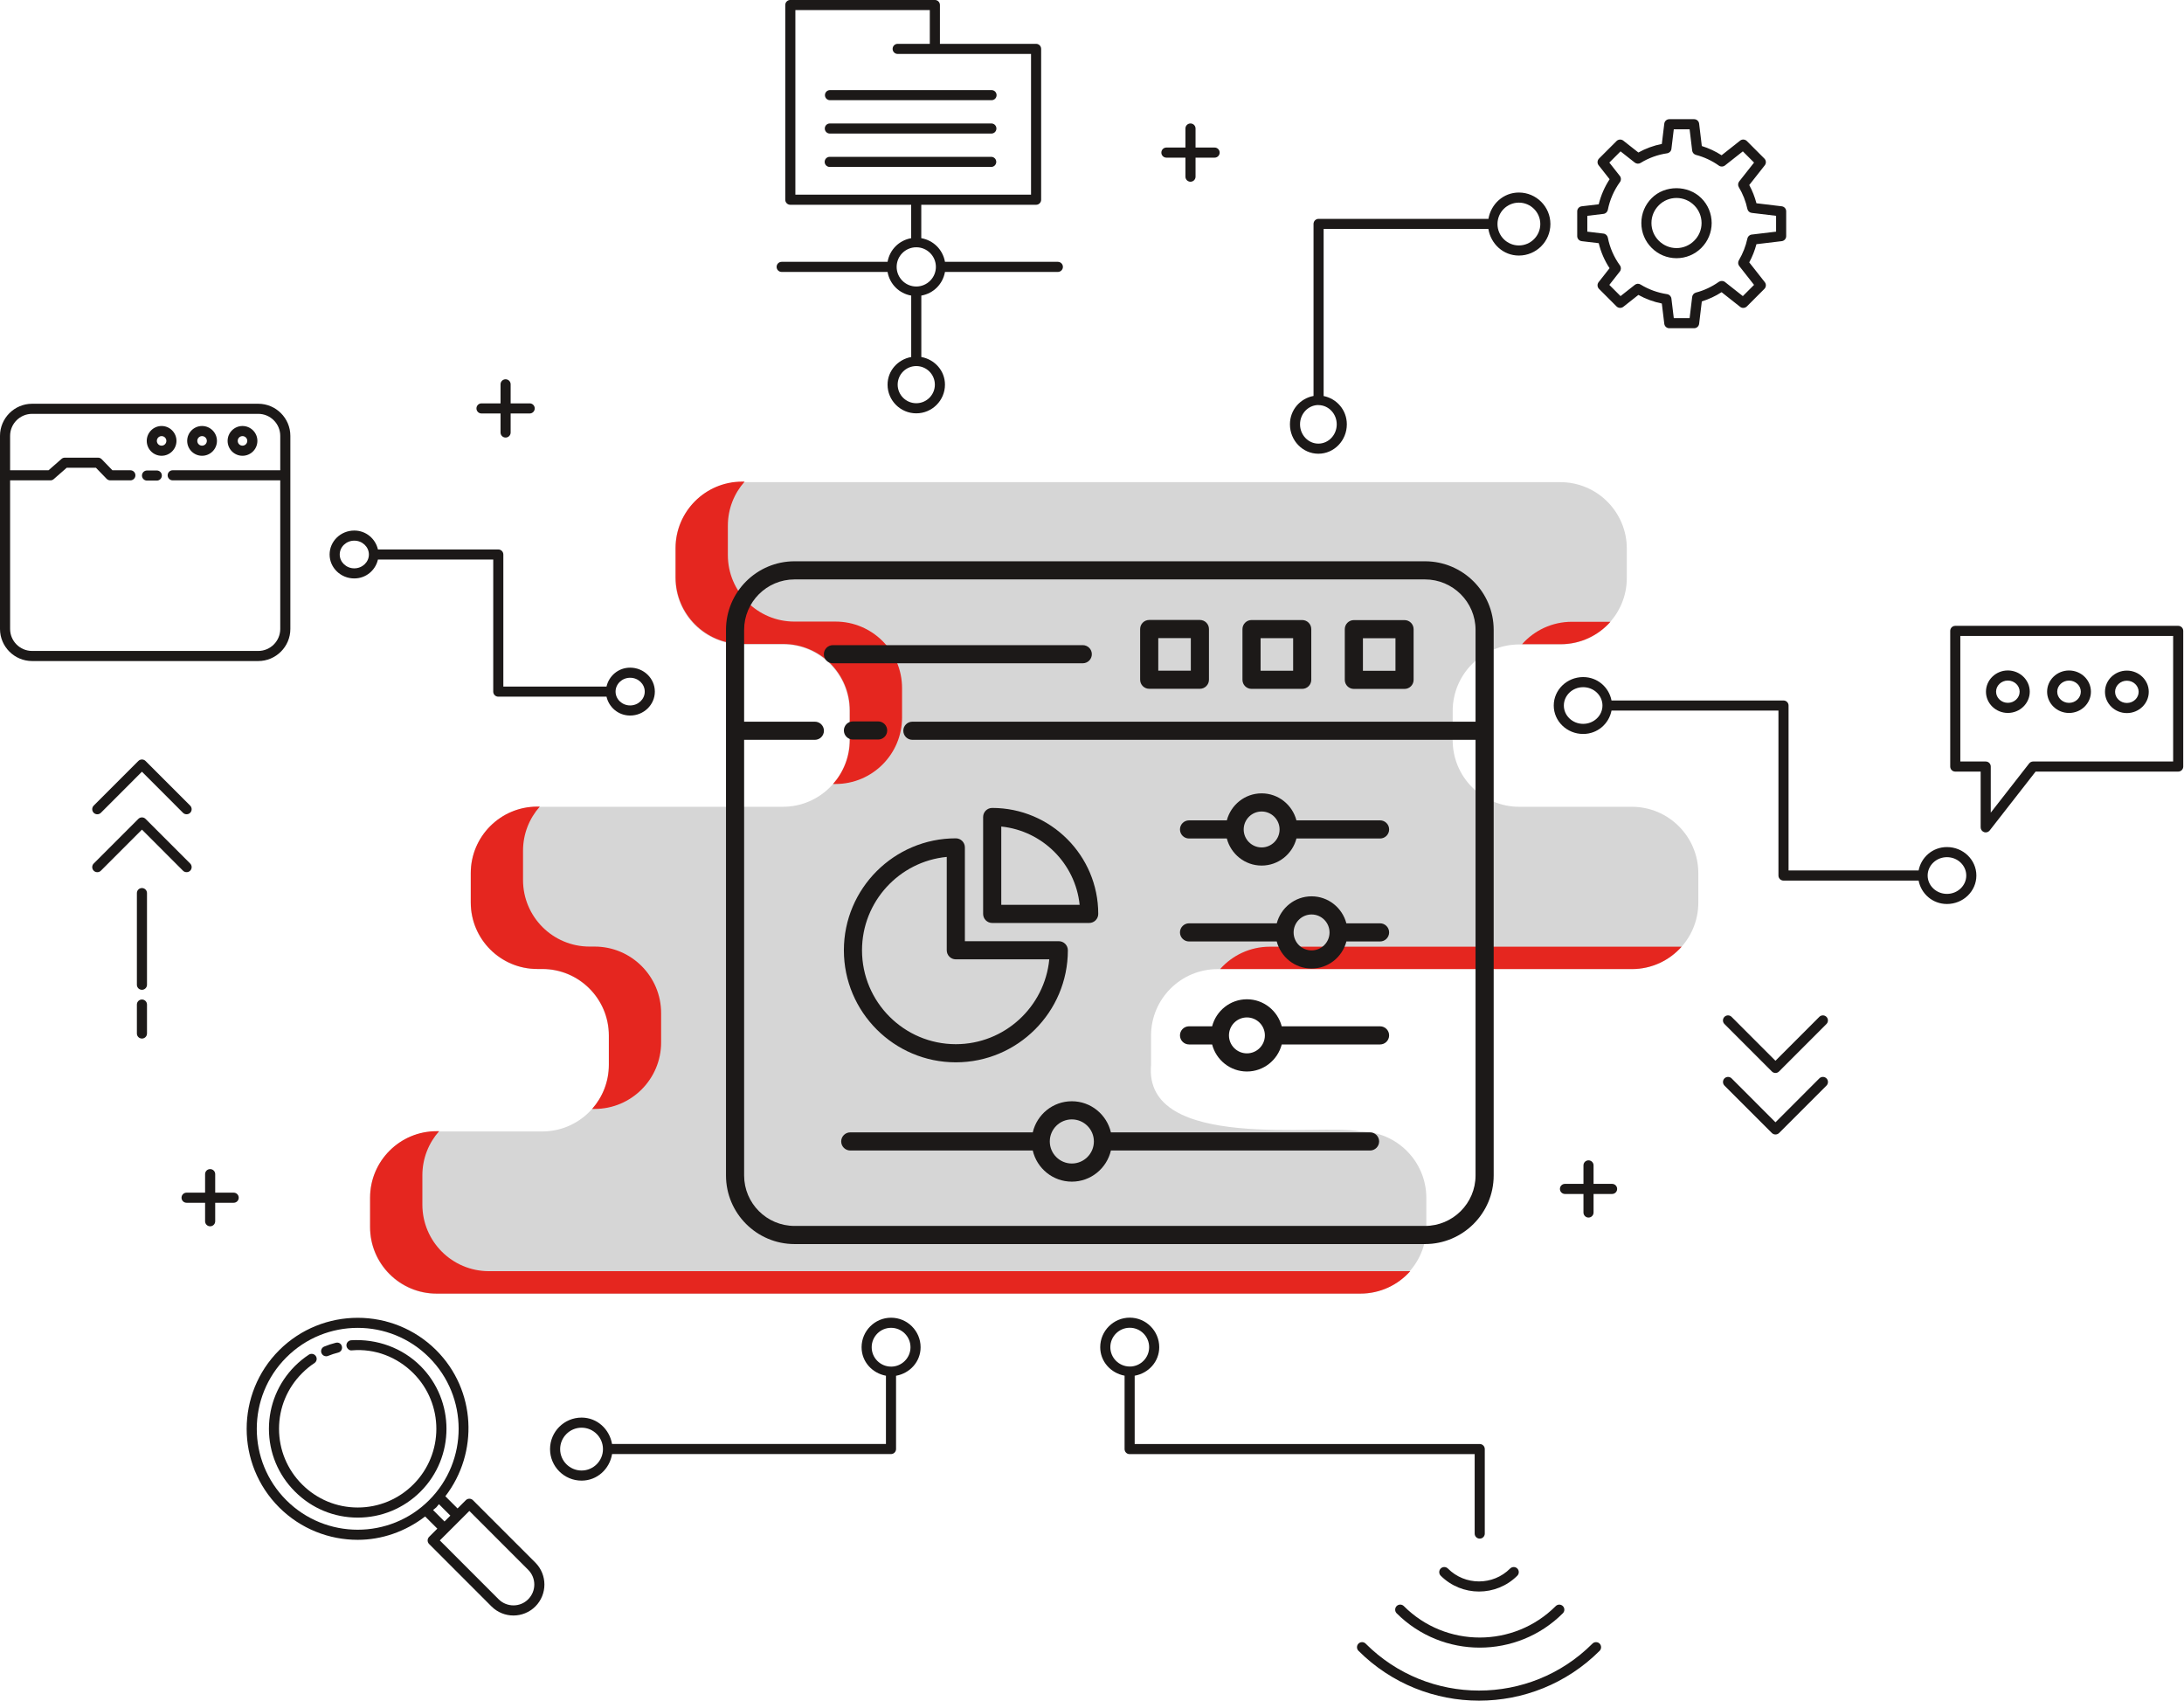 <?xml version="1.0" encoding="UTF-8" standalone="no"?>
<svg
   xmlns:dc="http://purl.org/dc/elements/1.1/"
   xmlns:cc="http://creativecommons.org/ns#"
   xmlns:rdf="http://www.w3.org/1999/02/22-rdf-syntax-ns#"
   xmlns:svg="http://www.w3.org/2000/svg"
   xmlns="http://www.w3.org/2000/svg"
   viewBox="0 0 4266.667 3322.2"
   height="3322.2"
   width="4266.667"
   xml:space="preserve"
   id="svg2"
   version="1.1">
   <defs id="defs6" />
   <g transform="matrix(1.333,0,0,-1.333,0,3322.2)" id="g10">
      <g
         transform="scale(0.1)"
         id="g12">
         <g
            transform="scale(1.527)"
            id="g14">
            <path
               id="path16"
               style="fill:#D6D6D6;fill-opacity:1;fill-rule:nonzero;stroke:none"
               d="m 3550.38,4824.29 v -281.02 c 0,-352.58 285.84,-638.44 638.43,-638.44 H 13051 c 352.7,0 638.5,285.86 638.5,638.44 v 281.02 c 0,352.65 -285.8,638.44 -638.5,638.44 h -0.2 c -352.5,78.7 -2078,-202.77 -2003.4,638.44 v 281.08 c 0,352.58 285.9,638.38 638.5,638.38 h 3975.7 c 352.6,0 638.4,285.86 638.4,638.44 v 281.09 c 0,352.58 -285.8,638.44 -638.4,638.44 h -1080.8 c -352.5,0 -638.4,285.79 -638.4,638.37 v 281.08 c 0,352.59 285.9,638.45 638.4,638.45 h 394.5 c 352.5,0 638.4,285.8 638.4,638.4 v 280.8 c 0,352.6 -285.9,638.4 -638.4,638.4 H 7119.69 c -352.58,0 -638.44,-285.8 -638.44,-638.4 v -280.8 c 0,-352.6 285.86,-638.4 638.44,-638.4 h 394.42 c 352.58,0 638.44,-285.86 638.44,-638.45 v -281.08 c 0,-352.58 -285.86,-638.37 -638.44,-638.37 H 5155.93 c -352.6,0 -638.43,-285.86 -638.43,-638.44 v -281.09 c 0,-352.58 285.83,-638.44 638.43,-638.44 h 48.18 c 352.6,0 638.43,-285.8 638.43,-638.38 v -281.08 c 0,-352.58 -285.83,-638.44 -638.43,-638.44 h -1015.3 c -352.59,0 -638.43,-285.79 -638.43,-638.44" />
         </g>
         <g
            transform="scale(1.448)"
            id="g18">
            <path
               id="path20"
               style="fill:#E5261F;fill-opacity:1;fill-rule:nonzero;stroke:none"
               d="m 16300,10918.9 h -390.8 c -200.5,0 -380.4,-87.7 -503.8,-226.7 h 390.9 c 200.4,0 380.4,87.7 503.7,226.7" />
         </g>
         <g
            transform="scale(1.096)"
            id="g22">
            <path
               id="path24"
               style="fill:#E5261F;fill-opacity:1;fill-rule:nonzero;stroke:none"
               d="m 9923.89,14128.9 h 549.81 c 491.4,0 889.9,-398.4 889.9,-889.9 v -391.8 c 0,-226.5 -84.9,-433.2 -224.4,-590.4 h 33.3 c 491.5,0 889.8,398.5 889.8,889.9 v 391.8 c 0,491.5 -398.3,889.9 -889.8,889.9 h -549.8 c -491.5,0 -889.83,398.4 -889.83,889.9 v 391.3 c 0,226.6 84.79,433.3 224.24,590.4 h -33.22 c -491.45,0 -889.9,-398.4 -889.9,-889.9 v -391.3 c 0,-491.5 398.45,-889.9 889.9,-889.9" />
         </g>
         <g
            transform="scale(1.512)"
            id="g26">
            <path
               id="path28"
               style="fill:#E5261F;fill-opacity:1;fill-rule:nonzero;stroke:none"
               d="m 12308.8,7307.64 c -192,0 -364.2,-83.92 -482.3,-217.03 h 3991.2 c 191.9,0 364.2,83.98 482.3,217.03 h -3991.2" />
         </g>
         <g
            transform="scale(1.268)"
            id="g30">
            <path
               id="path32"
               style="fill:#E5261F;fill-opacity:1;fill-rule:nonzero;stroke:none"
               d="m 5651,4963.67 c -424.82,0 -769.2,344.34 -769.2,769.22 v 338.59 c 0,195.87 73.31,374.55 193.85,510.32 h -28.74 c -424.82,0 -769.21,-344.34 -769.21,-769.23 v -338.58 c 0,-424.81 344.39,-769.23 769.21,-769.23 H 15724.6 c 229,0 434.5,100.18 575.4,258.91 H 5651" />
         </g>
         <path
            id="path34"
            style="fill:#E5261F;fill-opacity:1;fill-rule:nonzero;stroke:none"
            d="m 7874.71,10722.7 h 73.6 c 538.52,0 975.08,-436.5 975.08,-975 v -429.3 c 0,-248.3 -92.94,-474.8 -245.74,-646.9 h 36.43 c 538.52,0 975.09,436.6 975.09,975.1 v 429.2 c 0,538.6 -436.57,975.1 -975.09,975.1 h -73.6 c -538.52,0 -975.08,436.6 -975.08,975.1 v 429.3 c 0,248.2 92.95,474.7 245.75,646.9 h -36.44 c -538.51,0 -975.08,-436.6 -975.08,-975.1 v -429.3 c 0,-538.5 436.57,-975.1 975.08,-975.1" />
         <path
            id="path36"
            style="fill:#1c1918;fill-opacity:1;fill-rule:nonzero;stroke:none"
            d="m 2681.85,12162.7 c 14.46,-14.5 33.56,-21.4 52.64,-21.4 19.09,0 38.19,6.9 52.64,21.4 28.93,28.9 28.93,76.3 0,105.2 l -654.26,654.3 c -28.92,28.9 -76.36,28.9 -105.28,0 l -654.27,-654.3 c -28.93,-28.9 -28.93,-76.3 0,-105.2 28.93,-29 76.36,-29 105.28,0 l 601.63,602.2 601.62,-602.2" />
         <path
            id="path38"
            style="fill:#1c1918;fill-opacity:1;fill-rule:nonzero;stroke:none"
            d="m 2027.59,13770.8 -654.27,-654.2 c -28.93,-28.9 -28.93,-76.4 0,-105.3 28.93,-28.9 76.36,-28.9 105.28,0 l 601.63,602.2 601.62,-602.2 c 14.46,-14.5 33.56,-21.4 52.64,-21.4 19.09,0 38.19,6.9 52.64,21.4 28.93,28.9 28.93,76.4 0,105.3 l -654.26,654.2 c -28.92,29 -76.36,29 -105.28,0" />
         <g
            transform="scale(1.052)"
            id="g40">
            <path
               id="path42"
               style="fill:#1c1918;fill-opacity:1;fill-rule:nonzero;stroke:none"
               d="m 4935.63,16159.2 c 112.18,0 203.48,-86.3 203.48,-193 0,-106.1 -91.3,-192.5 -203.48,-192.5 -111.63,0 -202.92,86.4 -202.92,192.5 0,106.7 91.29,193 202.92,193 z m 3842.92,-1909.9 c 112.19,0 203.48,-86.3 203.48,-193 0,-106.2 -91.29,-192.5 -203.48,-192.5 -111.63,0 -202.92,86.3 -202.92,192.5 0,106.7 91.29,193 202.92,193 z m -3842.92,1383.6 c 163.96,0 295.11,114 329.52,262.9 H 6871.4 v -1839.5 c 0,-39.1 31.34,-70.4 70.38,-70.4 h 1507.75 c 34.26,-148.9 165.08,-262.9 329.02,-262.9 189.74,0 344.26,149.6 344.26,333.3 0,184.2 -154.52,333.8 -344.26,333.8 -164.01,0 -294.85,-114.1 -329.06,-263.5 H 7012.18 v 1839.6 c 0,39 -31.35,70.4 -70.4,70.4 h -1676.6 c -34.3,149.3 -165.53,263.4 -329.55,263.4 -189.72,0 -343.7,-149.6 -343.7,-333.8 0,-183.7 153.98,-333.3 343.7,-333.3" />
         </g>
         <g
            transform="scale(1.644)"
            id="g44">
            <path
               id="path46"
               style="fill:#1c1918;fill-opacity:1;fill-rule:nonzero;stroke:none"
               d="m 16218.4,6095.27 -390.9,-391.24 -390.9,391.24 c -17.5,17.57 -46,17.94 -63.6,0.3 -17.6,-17.57 -18,-46.04 -0.3,-63.67 l 422.8,-423.23 c 8.5,-8.76 20.1,-13.38 32,-13.38 12,0 23.6,4.62 32.1,13.38 l 422.8,423.23 c 17.6,17.63 17.3,46.1 -0.3,63.67 -17.6,17.64 -46.1,17.27 -63.7,-0.3" />
         </g>
         <g
            transform="scale(1.644)"
            id="g48">
            <path
               id="path50"
               style="fill:#1c1918;fill-opacity:1;fill-rule:nonzero;stroke:none"
               d="m 16218.7,5546.86 -390.9,-391.24 -390.9,391.24 c -17.5,17.58 -46.4,17.58 -64,0 -17.2,-17.58 -17.2,-46.4 0,-64.04 l 422.9,-422.87 c 8.8,-8.82 20.5,-13.02 32,-13.02 11.6,0 23.2,4.2 32.1,13.02 l 422.8,422.87 c 17.3,17.64 17.3,46.46 0,64.04 -17.6,17.58 -46.4,17.58 -64,0" />
         </g>
         <g
            transform="scale(1.777)"
            id="g52">
            <path
               id="path54"
               style="fill:#1c1918;fill-opacity:1;fill-rule:nonzero;stroke:none"
               d="m 16057.4,6653.35 c -87.9,0 -159.2,68.04 -159.2,151.39 0,83.35 71.3,151.39 159.2,151.39 87.9,0 159.2,-68.04 159.2,-151.39 0,-83.35 -71.3,-151.39 -159.2,-151.39 z M 13057,8055.62 c -87.9,0 -159.2,67.7 -159.2,151.05 0,83.35 71.3,151.4 159.2,151.4 87.9,0 159.2,-68.05 159.2,-151.4 0,-83.35 -71.3,-151.05 -159.2,-151.05 z m 3000.4,-1016.13 c -118.5,0 -212.8,-84.14 -233.8,-193.04 H 14751 v 1360.22 c 0,23.13 -18.6,41.65 -41.8,41.65 h -1418.4 c -21,108.9 -115.3,193.08 -233.8,193.08 -133.8,0 -242.6,-105.17 -242.6,-234.73 0,-129.27 108.8,-234.4 242.6,-234.4 118.5,0 212.7,84.08 233.8,192.7 h 1376.8 V 6804.74 c 0,-23.07 18.5,-41.64 41.6,-41.64 h 1114.4 c 21,-108.91 115.3,-193.1 233.8,-193.1 133.9,0 242.6,105.19 242.6,234.74 0,129.61 -108.7,234.75 -242.6,234.75" />
         </g>
         <g
            transform="scale(1.394)"
            id="g56">
            <path
               id="path58"
               style="fill:#1c1918;fill-opacity:1;fill-rule:nonzero;stroke:none"
               d="m 13860.1,13620.5 c 1,-0.2 1.6,-1.2 2.7,-1.2 0.5,0 0.8,0.5 1.3,0.5 104.5,-1.9 189.5,-91.3 189.5,-202.1 0,-112 -86.7,-202.9 -192.9,-202.9 -106.2,0 -192.9,90.9 -192.9,202.9 0,111.8 86.4,202.3 192.3,202.8 z m 2108.4,2127.8 c 124,0 225.3,-100.8 225.3,-224.9 0,-124 -101.3,-225.2 -225.3,-225.2 -124,0 -224.8,101.2 -224.8,225.2 0,124.1 100.8,224.9 224.8,224.9 z m -2107.8,-2639.7 c 165.1,0 299.1,138.6 299.1,309.1 0,150.3 -106.2,269.9 -243.9,297.5 v 1756.4 H 15648 c 25.8,-157.3 156.4,-279.6 320.5,-279.6 183,0 331.5,148.5 331.5,331.4 0,182.6 -148.5,331.1 -331.5,331.1 -163.2,0 -293.1,-120.9 -320,-276.7 h -1785.7 c -29.5,0 -53.1,-23.7 -53.1,-53.1 v -1808.6 c -139.8,-26 -248.1,-146.6 -248.1,-298.4 0,-170.5 134,-309.1 299.1,-309.1" />
         </g>
         <g
            transform="scale(1.418)"
            id="g60">
            <path
               id="path62"
               style="fill:#1c1918;fill-opacity:1;fill-rule:nonzero;stroke:none"
               d="m 12055.4,15946.7 h 196.6 v -196.6 c 0,-29 23.3,-52.2 52.2,-52.2 29,0 52.3,23.2 52.3,52.2 v 196.6 h 197 c 29,0 52.2,23.3 52.2,52.2 0,29 -23.2,52.3 -52.2,52.3 h -197 v 196.6 c 0,29 -23.3,52.2 -52.3,52.2 -28.9,0 -52.2,-23.2 -52.2,-52.2 v -196.6 h -196.6 c -29,0 -52.2,-23.3 -52.2,-52.3 0,-28.9 23.2,-52.2 52.2,-52.2" />
         </g>
         <g
            transform="scale(1.188)"
            id="g64">
            <path
               id="path66"
               style="fill:#1c1918;fill-opacity:1;fill-rule:nonzero;stroke:none"
               d="m 5940.14,15878.2 h 234.75 v -234.7 c 0,-34.6 27.76,-62.3 62.33,-62.3 34.58,0 62.34,27.7 62.34,62.3 v 234.7 h 234.75 c 34.57,0 62.34,27.8 62.34,62.4 0,34.6 -27.77,62.3 -62.34,62.3 h -234.75 v 234.8 c 0,34.5 -27.76,62.3 -62.34,62.3 -34.57,0 -62.33,-27.8 -62.33,-62.3 v -234.8 h -234.75 c -34.57,0 -62.34,-27.7 -62.34,-62.3 0,-34.6 27.77,-62.4 62.34,-62.4" />
         </g>
         <g
            transform="scale(1.454)"
            id="g68">
            <path
               id="path70"
               style="fill:#1c1918;fill-opacity:1;fill-rule:nonzero;stroke:none"
               d="m 16249,5208.7 h -186.6 v 186.18 c 0,28.27 -22.7,50.9 -50.9,50.9 -28.2,0 -50.9,-22.63 -50.9,-50.9 V 5208.7 h -186.2 c -28.3,0 -51,-22.7 -51,-50.97 0,-28.2 22.7,-50.89 51,-50.89 h 186.2 v -186.6 c 0,-28.27 22.7,-50.97 50.9,-50.97 28.2,0 50.9,22.7 50.9,50.97 v 186.6 h 186.6 c 28.3,0 51,22.69 51,50.89 0,28.27 -22.7,50.97 -51,50.97" />
         </g>
         <path
            id="path72"
            style="fill:#1c1918;fill-opacity:1;fill-rule:nonzero;stroke:none"
            d="M 3424.62,7444.5 H 3153.9 v 271.4 c 0,41 -32.98,74 -74.05,74 -41.08,0 -74.05,-33 -74.05,-74 v -271.4 h -271.31 c -41.07,0 -74.04,-32.9 -74.04,-74 0,-41.1 32.97,-74 74.04,-74 h 271.31 v -270.8 c 0,-41 32.97,-74 74.05,-74 41.07,0 74.05,33 74.05,74 v 270.8 h 270.72 c 41.08,0 74.05,32.9 74.05,74 0,41.1 -32.97,74 -74.05,74" />
         <g
            transform="scale(1.606)"
            id="g74">
            <path
               id="path76"
               style="fill:#1c1918;fill-opacity:1;fill-rule:nonzero;stroke:none"
               d="m 14485.2,13549.2 147.3,17.6 c 19.8,2.2 36,17.3 40,36.7 17.6,90.8 56.1,178.7 110.9,254.3 11.9,16.6 11.5,39.3 -1.5,55.5 l -95.8,121.7 102.3,102.3 130.4,-102.7 c 14.8,-11.5 36.4,-12.9 52.6,-2.8 72.8,45 156.6,75.6 242.4,87.9 20.5,3.2 36.3,19.4 38.9,40.3 l 21.6,178.6 h 144.4 l 23.4,-194.1 c 2.2,-18.7 15.8,-34.2 33.9,-39.3 76,-19.8 146.6,-52.9 209.9,-97.9 16.2,-11.9 39,-11.5 55.1,1.1 l 163.5,128.9 102.3,-102.3 -135.7,-172.1 c -11.6,-15.2 -13,-35.7 -3.3,-52.3 36.7,-61.2 63.1,-128.2 78.2,-198.8 3.9,-19.1 19.8,-33.8 39.6,-36 l 222.2,-26.6 v -144.5 l -222.2,-26.6 c -19.8,-2.2 -35.7,-17 -39.6,-36 -14.8,-69.5 -41.1,-136.2 -77.8,-198.8 -9.7,-16.2 -8.3,-37.1 3.2,-51.9 l 135.4,-172.5 -102.3,-102.3 -163.5,128.9 c -15.8,12.3 -38.5,12.3 -55.1,1.5 -64.1,-45.4 -134.6,-78.5 -209.9,-98.3 -18.1,-5.1 -31.7,-20.6 -33.9,-39.3 l -23.4,-193.8 h -144.4 l -21.6,178.3 c -2.6,20.5 -18.4,37.1 -38.9,40.3 -86.4,13 -168.2,42.5 -242.4,87.9 -16.9,10.8 -37.8,9 -52.6,-2.9 l -130.4,-102.6 -102.3,102.3 95.8,122.1 c 12.7,16.2 13,38.9 1.2,55.4 -55.2,76.4 -92.6,161.8 -110.6,253.9 -4,19.5 -20.2,34.6 -40,36.8 l -147.3,17.6 z m -51.5,-231.3 155.6,-18.3 c 19.7,-81.8 52.9,-158.1 99,-228.4 l -100.1,-127.5 c -14.4,-18.3 -12.6,-44.6 3.6,-61.2 l 160.3,-160.3 c 16.1,-15.8 42.8,-17.6 61.2,-3.6 l 137.9,108.8 c 67,-37.1 138.7,-63.4 213.9,-78.5 l 22.4,-184.8 c 2.9,-23.4 22.3,-40.7 45.8,-40.7 h 226.5 c 23.4,0 42.9,17.3 45.7,40.7 l 24.5,203.9 c 63.4,19.8 123.9,47.9 180.5,84.3 l 169.2,-133.7 c 18,-14.4 44.3,-12.6 61.3,3.6 l 160.2,160.3 c 16.2,16.6 18,42.9 3.6,61.2 l -141.9,180.5 c 28.8,53.3 50.5,108.7 65.6,166 l 230.8,27.7 c 23.5,2.9 40.7,22.4 40.7,45.8 v 226.5 c 0,23.4 -17.2,42.9 -40.7,45.8 l -230.8,27.7 c -15.1,58 -37.1,113.8 -65.6,166.4 l 141.9,180.1 c 14.4,18.3 12.6,44.6 -3.6,61.2 l -160.2,160.3 c -17,16.2 -43.6,18 -61.3,3.6 l -169.2,-133.7 c -55.9,36.1 -116.4,64.5 -180.5,84.3 l -24.5,204.2 c -2.8,23.4 -22.3,40.7 -45.7,40.7 h -226.5 c -23.5,0 -42.9,-17.3 -45.8,-40.7 l -22.4,-185.1 c -74.9,-14.8 -147.6,-41.4 -213.9,-78.2 l -137.9,108.5 c -18,14 -44.7,12.6 -61.2,-3.6 l -160.3,-160.3 c -16.2,-16.6 -18,-42.9 -3.2,-61.2 l 100.1,-127.2 c -45.8,-69.8 -79.7,-148 -99.4,-228.7 l -155.6,-18.3 c -23.1,-2.9 -40.7,-22.4 -40.7,-45.8 v -226.5 c 0,-23.4 17.6,-42.9 40.7,-45.8" />
         </g>
         <g
            transform="scale(1.539)"
            id="g78">
            <path
               id="path80"
               style="fill:#1c1918;fill-opacity:1;fill-rule:nonzero;stroke:none"
               d="m 15796.8,14239.4 c 44.7,44.8 104.4,69.6 168,69.6 63.8,0 123.6,-24.8 169.1,-70.3 44.7,-44.7 69.5,-104.5 69.9,-168 0,-63.9 -24.8,-123.6 -70.3,-168.7 -44.7,-45.1 -104.9,-70.3 -168.3,-70.3 -0.4,0 -0.4,0 -0.4,0 -63.6,0.4 -123.3,25.2 -168.4,70.3 -45.1,45.1 -69.9,104.8 -69.9,168.7 0,63.5 24.8,123.3 70.3,168.7 z m 168,-503.9 c 0,0 0,0 0.4,0 89.4,0 173.2,34.9 236.7,98.1 63.1,63.5 98.1,147.7 98.1,237.1 -0.4,89.5 -35,173.3 -98.1,236 -127,127 -347.6,127 -473.1,0.8 -63.6,-63.5 -98.5,-147.3 -98.5,-236.8 0,-89.8 34.9,-173.6 98.1,-236.7 63.1,-63.6 146.9,-98.1 236.4,-98.5" />
         </g>
         <g
            transform="scale(1.366)"
            id="g82">
            <path
               id="path84"
               style="fill:#1c1918;fill-opacity:1;fill-rule:nonzero;stroke:none"
               d="m 16279.2,1340.49 c 20.8,21.15 20.8,55.92 0,77.07 -21.1,21.15 -55.8,21.15 -77.1,0 -183.7,-184.58 -484.3,-184.58 -668,0 -21.2,21.15 -56,21.15 -77.1,0 -20.7,-21.15 -20.7,-55.92 0,-77.07 113.5,-113 262.5,-169.8 411.1,-169.8 148.7,0 297.7,56.8 411.1,169.8" />
         </g>
         <g
            transform="scale(1.44)"
            id="g86">
            <path
               id="path88"
               style="fill:#1c1918;fill-opacity:1;fill-rule:nonzero;stroke:none"
               d="m 16207.2,580.371 c -636.6,-637.375 -1672.4,-636.61 -2308.3,0 -20,20.138 -52.9,20.138 -73,0 -20.1,-20.064 -20.1,-52.973 0,-73.04 C 14164.4,169.135 14608.7,0 15053.3,0 c 444.2,0 888.4,169.135 1227.1,507.331 19.6,20.067 19.6,52.976 0,73.04 -20.2,20.138 -53.1,20.138 -73.2,0" />
         </g>
         <g
            transform="scale(1.407)"
            id="g90">
            <path
               id="path92"
               style="fill:#1c1918;fill-opacity:1;fill-rule:nonzero;stroke:none"
               d="m 14547.6,984.998 c -20.1,-20.544 -20.1,-54.314 0,-74.859 239,-238.518 552.3,-357.813 865.7,-357.813 313.4,0 627.2,119.295 865.7,357.813 20.6,20.545 21,53.887 0.5,74.434 -20.6,20.617 -53.9,20.977 -74.5,0.425 -436.7,-436.727 -1146.6,-436.727 -1582.5,0 -20.6,20.552 -54.3,20.552 -74.9,0" />
         </g>
         <g
            transform="scale(1.335)"
            id="g94">
            <path
               id="path96"
               style="fill:#1c1918;fill-opacity:1;fill-rule:nonzero;stroke:none"
               d="m 12189.3,3880.21 c 0,117.47 95.7,213.22 213.2,213.22 117.5,0 212.8,-95.75 212.8,-213.22 0,-116.5 -94.1,-211.2 -210.2,-212.69 -1.5,0.14 -2.4,1.64 -4,1.64 -1.2,0 -1.8,-1.2 -3,-1.34 -115.3,2.54 -208.8,96.49 -208.8,212.39 z M 16189,1834.17 c 0,-30.79 24.8,-55.51 55.5,-55.51 30.8,0 55.5,24.72 55.5,55.51 v 927.42 c 0,30.8 -24.7,55.52 -55.5,55.52 h -3787.9 v 749.94 c 151.8,26.82 269.6,153.81 269.6,313.16 0,178.53 -145.2,324.18 -323.7,324.18 -178.6,0 -324.2,-145.65 -324.2,-324.18 0,-158.38 116.8,-284.84 267.4,-312.71 v -805.91 c 0,-30.71 24.7,-55.44 55.4,-55.44 H 16189 v -871.98" />
         </g>
         <path
            id="path98"
            style="fill:#1c1918;fill-opacity:1;fill-rule:nonzero;stroke:none"
            d="m 13061.5,4895 c -1.3,0.2 -2.1,1.3 -3.4,1.3 -0.9,0 -1.4,-1 -2.3,-1 -155.1,2 -280.6,128.3 -280.6,283.9 0,156.8 127.3,284.6 284.1,284.6 156.7,0 284.6,-127.8 284.6,-284.6 0,-155.9 -126.7,-282.9 -282.4,-284.2 z M 8523.38,3372.6 c -172.96,0 -314.11,140.6 -314.11,313.5 0,173 141.15,314.2 314.11,314.2 172.97,0 313.54,-141.2 313.54,-314.2 0,-172.9 -140.57,-313.5 -313.54,-313.5 z m 4535.92,2239.3 c -238.4,0 -432.2,-194.4 -432.2,-432.7 0,-211.7 155.8,-380.5 357,-417.4 V 3761.9 H 8969.72 c -37.42,217.5 -218.63,386.4 -446.34,386.4 -255.11,0 -462.2,-207.1 -462.2,-462.2 0,-254.5 207.09,-461.6 462.2,-461.6 228.9,0 410.95,170.5 446.99,389.3 h 4087.73 c 41.1,0 74.1,33 74.1,74.1 v 1073.3 c 202.4,36.1 359.8,205.4 359.8,418 0,238.3 -194.4,432.7 -432.7,432.7" />
         <g
            transform="scale(1.529)"
            id="g100">
            <path
               id="path102"
               style="fill:#1c1918;fill-opacity:1;fill-rule:nonzero;stroke:none"
               d="m 8782.55,13554 c -103.7,0 -188.09,84.4 -188.09,188.1 0,103.4 83.87,187.4 187.17,187.8 0.19,0 0.33,-0.1 0.52,-0.1 0.26,0 0.46,0.2 0.72,0.2 103.56,-0.1 187.76,-84.3 187.76,-187.9 0,-103.7 -84.4,-188.1 -188.08,-188.1 z m 178.2,-940.8 c 0,-98.1 -79.81,-177.9 -178.2,-177.9 -98.4,0 -178.27,79.8 -178.27,177.9 0,98.4 79.87,178.2 178.27,178.2 98.39,0 178.2,-79.8 178.2,-178.2 z m -1336.99,3590.2 h 1288.58 v -323.5 h -308.06 c -26.89,0 -48.42,-21.6 -48.42,-48.5 0,-26.8 21.53,-48.4 48.42,-48.4 h 356.47 921.89 V 14434.2 H 7623.76 Z M 10139.6,13790.5 H 9057.7 c -20.93,116.9 -110.1,206 -227.14,226.8 v 320 h 1100.56 c 26.89,0 48.41,21.6 48.41,48.5 v 1445.6 c 0,26.9 -21.52,48.5 -48.41,48.5 h -921.89 v 372 c 0,26.9 -21.6,48.4 -48.48,48.4 H 7575.29 c -26.89,0 -48.41,-21.5 -48.41,-48.4 v -1866.1 c 0,-26.9 21.52,-48.5 48.41,-48.5 h 1158.45 v -320.1 c -116.64,-21.1 -205.48,-110 -226.35,-226.7 H 7492.4 c -26.82,0 -48.41,-21.6 -48.41,-48.4 0,-26.9 21.59,-48.5 48.41,-48.5 h 1014.99 c 20.87,-116.8 109.9,-205.8 226.68,-226.7 v -588.5 c -127.77,-23.6 -226.68,-130.7 -226.68,-265.2 0,-151.4 123.38,-274.8 275.16,-274.8 151.77,0 275.09,123.4 275.09,274.8 0,134.5 -98.85,241.6 -226.68,265.2 v 588.5 c 116.83,20.9 205.81,109.9 226.74,226.7 h 1081.9 c 26.9,0 48.5,21.6 48.5,48.5 0,26.8 -21.6,48.4 -48.5,48.4" />
         </g>
         <g
            transform="scale(1.448)"
            id="g104">
            <path
               id="path106"
               style="fill:#1c1918;fill-opacity:1;fill-rule:nonzero;stroke:none"
               d="m 8400.69,16197.7 h 1635.01 c 28.4,0 51.1,22.8 51.1,51.2 0,28.3 -22.7,51.1 -51.1,51.1 H 8400.69 c -28.31,0 -51.11,-22.8 -51.11,-51.1 0,-28.4 22.8,-51.2 51.11,-51.2" />
         </g>
         <g
            transform="scale(1.418)"
            id="g108">
            <path
               id="path110"
               style="fill:#1c1918;fill-opacity:1;fill-rule:nonzero;stroke:none"
               d="m 8576.88,16195.6 h 1669.32 c 29,0 52.2,23.2 52.2,52.2 0,29 -23.2,52.2 -52.2,52.2 H 8576.88 c -28.91,0 -52.19,-23.2 -52.19,-52.2 0,-29 23.28,-52.2 52.19,-52.2" />
         </g>
         <g
            transform="scale(1.388)"
            id="g112">
            <path
               id="path114"
               style="fill:#1c1918;fill-opacity:1;fill-rule:nonzero;stroke:none"
               d="m 10519.3,16246.7 c 0,29.5 -23.7,53.3 -53.4,53.3 H 8760.83 c -29.53,0 -53.3,-23.8 -53.3,-53.3 0,-29.6 23.77,-53.4 53.3,-53.4 h 1705.07 c 29.7,0 53.4,23.8 53.4,53.4" />
         </g>
         <path
            id="path116"
            style="fill:#1c1918;fill-opacity:1;fill-rule:nonzero;stroke:none"
            d="m 2080.23,10275.1 c -41.07,0 -74.05,-33 -74.05,-74.1 v -424 c 0,-41.1 32.98,-74 74.05,-74 41.07,0 74.04,32.9 74.04,74 v 424 c 0,41.1 -32.97,74.1 -74.04,74.1" />
         <path
            id="path118"
            style="fill:#1c1918;fill-opacity:1;fill-rule:nonzero;stroke:none"
            d="m 2080.23,11908.7 c -41.07,0 -74.05,-33 -74.05,-74 v -1343.3 c 0,-41.1 32.98,-74 74.05,-74 41.07,0 74.04,32.9 74.04,74 v 1343.3 c 0,41 -32.97,74 -74.04,74" />
         <g
            transform="scale(1.166)"
            id="g120">
            <path
               id="path122"
               style="fill:#1c1918;fill-opacity:1;fill-rule:nonzero;stroke:none"
               d="m 126.989,13470 v 1867.2 h 506.972 c 15.378,0 30.26,5.4 41.669,15.8 l 162.707,142.4 h 367.573 l 134.43,-138.9 c 11.92,-12.4 28.29,-19.3 45.64,-19.3 h 252.5 c 35.22,0 63.5,28.2 63.5,63.4 0,35.3 -28.28,63.5 -63.5,63.5 h -225.71 l -134.43,138.9 c -11.9,12.4 -28.27,19.4 -45.64,19.4 H 814.528 c -15.379,0 -30.258,-5.5 -41.67,-15.9 l -162.71,-142.4 H 126.989 v 432.1 c 0,152.8 124.018,276.8 276.8,276.8 H 3246.21 c 152.28,0 276.3,-124 276.3,-276.8 v -432.1 H 2170.75 c -35.22,0 -63.5,-28.2 -63.5,-63.5 0,-35.2 28.28,-63.4 63.5,-63.4 H 3522.51 V 13470 c 0,-152.8 -124.02,-276.8 -276.3,-276.8 H 403.789 c -152.782,0 -276.8,124 -276.8,276.8 z m 3522.511,0 v 2426.2 c 0,222.7 -181.06,403.8 -403.29,403.8 H 403.789 C 181.063,16300 0,16118.9 0,15896.2 V 13470 c 0,-222.7 181.063,-403.8 403.789,-403.8 H 3246.21 c 222.23,0 403.29,181.1 403.29,403.8" />
         </g>
         <g
            transform="scale(1.106)"
            id="g124">
            <path
               id="path126"
               style="fill:#1c1918;fill-opacity:1;fill-rule:nonzero;stroke:none"
               d="m 2077.89,16300 h -129.68 c -37.12,0 -66.92,-29.8 -66.92,-66.9 0,-37.1 29.8,-67 66.92,-67 h 129.68 c 37.12,0 66.92,29.9 66.92,67 0,37.1 -29.8,66.9 -66.92,66.9" />
         </g>
         <g
            transform="scale(1.146)"
            id="g128">
            <path
               id="path130"
               style="fill:#1c1918;fill-opacity:1;fill-rule:nonzero;stroke:none"
               d="m 2584.1,16170.7 c 33.83,0 61.1,-27.2 61.1,-61.1 0,-33.8 -27.27,-61.1 -61.1,-61.1 -33.84,0 -61.1,27.3 -61.1,61.1 0,33.9 27.26,61.1 61.1,61.1 z m 0,-251.5 c 105.04,0 190.38,85.4 190.38,190.4 0,105 -85.34,190.4 -190.38,190.4 -105.04,0 -190.38,-85.4 -190.38,-190.4 0,-105 85.34,-190.4 190.38,-190.4" />
         </g>
         <g
            transform="scale(1.146)"
            id="g132">
            <path
               id="path134"
               style="fill:#1c1918;fill-opacity:1;fill-rule:nonzero;stroke:none"
               d="m 2066.47,16170.7 c 33.83,0 61.1,-27.2 61.1,-61.1 0,-33.8 -27.27,-61.1 -61.1,-61.1 -33.34,0 -60.6,27.3 -60.6,61.1 0,33.9 27.26,61.1 60.6,61.1 z m 0,-251.5 c 105.04,0 190.38,85.4 190.38,190.4 0,105 -85.34,190.4 -190.38,190.4 -104.54,0 -189.88,-85.4 -189.88,-190.4 0,-105 85.34,-190.4 189.88,-190.4" />
         </g>
         <g
            transform="scale(1.146)"
            id="g136">
            <path
               id="path138"
               style="fill:#1c1918;fill-opacity:1;fill-rule:nonzero;stroke:none"
               d="m 3101.22,16170.7 c 33.84,0 61.11,-27.2 61.11,-61.1 0,-33.8 -27.27,-61.1 -61.11,-61.1 -33.84,0 -61.1,27.3 -61.1,61.1 0,33.9 27.26,61.1 61.1,61.1 z m 0,-251.5 c 105.04,0 190.39,85.4 190.39,190.4 0,105 -85.35,190.4 -190.39,190.4 -105.04,0 -190.39,-85.4 -190.39,-190.4 0,-105 85.35,-190.4 190.39,-190.4" />
         </g>
         <g
            transform="scale(1.963)"
            id="g140">
            <path
               id="path142"
               style="fill:#1c1918;fill-opacity:1;fill-rule:nonzero;stroke:none"
               d="m 16224.6,7011.29 h -1045.2 c -11.5,0 -22.7,-5.29 -29.8,-14.46 l -286.7,-367.42 v 344.14 c 0,20.93 -16.8,37.74 -37.7,37.74 h -189.5 v 937.32 h 1588.9 z m 37.7,1012.76 H 14598 c -20.9,0 -37.7,-16.8 -37.7,-37.72 V 6973.55 c 0,-20.89 16.8,-37.7 37.7,-37.7 h 189.5 V 6519.8 c 0,-16.2 10.3,-30.36 25.3,-35.66 4.2,-1.48 8.3,-2.09 12.4,-2.09 11.5,0 22.4,5.3 29.8,14.47 l 342.7,439.33 h 1064.6 c 20.9,0 37.7,16.81 37.7,37.7 v 1012.78 c 0,20.92 -16.8,37.72 -37.7,37.72" />
         </g>
         <g
            transform="scale(1.825)"
            id="g144">
            <path
               id="path146"
               style="fill:#1c1918;fill-opacity:1;fill-rule:nonzero;stroke:none"
               d="m 16124,8191.39 c 52.4,0 94.8,-40.27 94.8,-89.43 0,-49.11 -42.4,-89.39 -94.8,-89.39 -52,0 -94.5,40.28 -94.5,89.39 0,49.16 42.5,89.43 94.5,89.43 z m 0,-260 c 97,0 176,76.41 176,170.57 0,94.19 -79,170.6 -176,170.6 -96.7,0 -175.7,-76.41 -175.7,-170.6 0,-94.16 79,-170.57 175.7,-170.57" />
         </g>
         <g
            transform="scale(1.932)"
            id="g148">
            <path
               id="path150"
               style="fill:#1c1918;fill-opacity:1;fill-rule:nonzero;stroke:none"
               d="m 16133.8,7736.6 c 49.4,0 89.5,-38.03 89.5,-84.47 0,-46.38 -40.1,-84.43 -89.5,-84.43 -49.1,0 -89.3,38.05 -89.3,84.43 0,46.44 40.2,84.47 89.3,84.47 z m 0,-245.56 c 91.6,0 166.2,72.16 166.2,161.09 0,88.97 -74.6,161.13 -166.2,161.13 -91.3,0 -165.9,-72.16 -165.9,-161.13 0,-88.93 74.6,-161.09 165.9,-161.09" />
         </g>
         <g
            transform="scale(1.88)"
            id="g152">
            <path
               id="path154"
               style="fill:#1c1918;fill-opacity:1;fill-rule:nonzero;stroke:none"
               d="m 16129.2,7951.51 c 50.8,0 92,-39.1 92,-86.82 0,-47.67 -41.2,-86.77 -92,-86.77 -50.8,0 -92,39.1 -92,86.77 0,47.72 41.2,86.82 92,86.82 z m 0,-252.39 c 94.2,0 170.8,74.17 170.8,165.57 0,91.43 -76.6,165.61 -170.8,165.61 -94.2,0 -170.8,-74.18 -170.8,-165.61 0,-91.4 76.6,-165.57 170.8,-165.57" />
         </g>
         <path
            id="path156"
            style="fill:#1c1918;fill-opacity:1;fill-rule:nonzero;stroke:none"
            d="m 4808.36,5052.5 c 48.59,19.7 98.34,35.9 148.67,48.6 39.34,9.8 63.63,49.8 53.8,89.7 -9.26,39.3 -45.12,64.8 -89.67,53.8 -57.27,-13.9 -114.53,-33 -169.49,-55.6 -37.6,-15 -55.54,-58.4 -39.92,-96.6 11.57,-28.3 39.34,-45.7 68.26,-45.7 9.26,0 19.09,1.8 28.35,5.8" />
         <path
            id="path158"
            style="fill:#1c1918;fill-opacity:1;fill-rule:nonzero;stroke:none"
            d="m 6163.17,4903.8 c -267.84,267.3 -638.07,400.4 -1016.98,377.8 -41.07,-3.5 -71.73,-38.8 -68.84,-79.3 2.89,-41.6 45.71,-75.7 79.26,-68.8 337.83,29.5 664.1,-97.2 901.28,-334.9 449.48,-448.9 449.48,-1180.7 0,-1629.6 -217.51,-218.1 -507.34,-338.4 -815.09,-338.4 -308.33,0 -597.58,120.3 -815.66,338.4 -217.51,217.5 -337.84,506.7 -337.84,815.1 0,307.7 120.33,597.5 338.41,815 54.96,55.6 115.7,105.3 179.92,147.6 34.13,22.5 43.96,68.2 21.4,102.3 -22.56,34.8 -68.84,43.4 -102.39,21.5 -72.89,-48.1 -141.15,-103.6 -204.21,-166.1 -245.85,-246.4 -381.22,-573.3 -381.22,-920.3 0,-347.7 135.37,-674.6 381.22,-919.8 245.86,-246.5 572.7,-381.8 920.37,-381.8 347.09,0 673.93,135.3 920.37,381.2 506.75,507.3 506.75,1332.8 0,1840.1" />
         <path
            id="path160"
            style="fill:#1c1918;fill-opacity:1;fill-rule:nonzero;stroke:none"
            d="m 7740.69,1485.6 c -118,-119.8 -312.96,-118.6 -432.12,-0.6 l -862.53,863.1 120.22,120 c 0.19,0.2 0.51,0.2 0.69,0.3 0.18,0.2 0.11,0.6 0.29,0.8 l 190.32,190 c 0.07,0.1 0.22,0.1 0.29,0.1 0.07,0 0.04,0.3 0.11,0.3 l 120.79,120.6 861.94,-862.5 c 119.75,-119.2 119.75,-313 0,-432.1 z M 6346.8,2793.8 c 15.08,14.1 32.51,23.9 47.18,38.5 14.65,14.7 24.48,32.1 38.47,47.1 l 167.95,-167.9 -85.69,-85.6 z m -2150.48,143.8 c -577.33,576.7 -577.33,1515.6 0,2092.4 288.09,288.6 667,433.2 1046.48,433.2 378.91,0 757.82,-144.6 1045.9,-433.2 577.33,-576.8 577.33,-1515.7 0,-2092.4 -576.75,-577.4 -1516.79,-576.2 -2092.38,0 z m 2735.08,0 c -28.93,28.9 -75.78,28.9 -104.71,0 l -120.98,-120.9 -178.67,178.7 c 490.62,638.2 450.85,1555.4 -133.06,2139.8 -635.17,634.1 -1667.76,633.5 -2302.94,0 -634.6,-635.1 -634.6,-1667.7 0,-2302.9 317.59,-317 734.67,-475.5 1151.76,-475.5 349.95,0 696.57,118.7 987.98,342.4 l 178.6,-178.4 -120.1,-120.1 c -13.88,-13.8 -21.99,-32.9 -21.99,-52.6 0,-19.7 7.52,-38.2 21.41,-52.1 l 915.16,-915.7 c 88.51,-87.9 204.78,-132.5 321.06,-132.5 116.28,0 232.55,44.6 321.06,132.5 177.01,177.6 177.01,465.1 0,642.7 l -914.58,914.6" />
         <g
            transform="scale(1.343)"
            id="g162">
            <path
               id="path164"
               style="fill:#1c1918;fill-opacity:1;fill-rule:nonzero;stroke:none"
               d="M 15550.2,5180.14 H 8670.84 c -303.56,0 -550.47,246.84 -550.47,550.47 v 4753.89 h 771.92 c 54.64,0 98.93,44.4 98.93,99 0,54.7 -44.29,99 -98.93,99 h -771.92 v 1002.1 c 0,303.4 246.91,550.3 550.47,550.3 h 6879.36 c 304.4,0 551.9,-246.9 551.9,-550.3 V 10682.5 H 9956.54 c -54.64,0 -98.93,-44.3 -98.93,-99 0,-54.6 44.29,-99 98.93,-99 H 16102.1 V 5730.61 c 0,-303.63 -247.5,-550.47 -551.9,-550.47 z m 0,7252.66 H 8670.84 c -412.68,0 -748.32,-335.6 -748.32,-748.2 v -1098.5 c -0.08,-0.9 -0.52,-1.7 -0.52,-2.6 0,-0.9 0.44,-1.6 0.52,-2.6 V 5730.61 c 0,-412.76 335.64,-748.4 748.32,-748.4 h 6879.36 c 413.5,0 749.8,335.64 749.8,748.4 v 5953.99 c 0,412.6 -336.3,748.2 -749.8,748.2" />
         </g>
         <path
            id="path166"
            style="fill:#1c1918;fill-opacity:1;fill-rule:nonzero;stroke:none"
            d="m 12869.7,14084.9 c 73.4,0 132.9,59.6 132.9,133 0,73.4 -59.5,132.9 -132.9,132.9 h -369.2 c -73.4,0 -132.9,-59.5 -132.9,-132.9 0,-73.4 59.5,-133 132.9,-133 h 369.2" />
         <g
            transform="scale(1.271)"
            id="g168">
            <path
               id="path170"
               style="fill:#1c1918;fill-opacity:1;fill-rule:nonzero;stroke:none"
               d="m 15715.7,12249.7 h 375.2 v -375.2 h -375.2 z m -104.6,-584.3 h 584.3 c 57.7,0 104.6,46.8 104.6,104.5 v 584.4 c 0,57.7 -46.9,104.5 -104.6,104.5 h -584.3 c -57.8,0 -104.6,-46.8 -104.6,-104.5 v -584.4 c 0,-57.7 46.8,-104.5 104.6,-104.5" />
         </g>
         <g
            transform="scale(1.179)"
            id="g172">
            <path
               id="path174"
               style="fill:#1c1918;fill-opacity:1;fill-rule:nonzero;stroke:none"
               d="m 15670,13206.4 h 404.5 v -404.5 H 15670 Z m -112.7,-630 h 629.9 c 62.3,0 112.8,50.5 112.8,112.7 v 630 c 0,62.2 -50.5,112.7 -112.8,112.7 h -629.9 c -62.3,0 -112.7,-50.5 -112.7,-112.7 v -630 c 0,-62.2 50.4,-112.7 112.7,-112.7" />
         </g>
         <g
            transform="scale(1.087)"
            id="g176">
            <path
               id="path178"
               style="fill:#1c1918;fill-opacity:1;fill-rule:nonzero;stroke:none"
               d="m 15616.7,14325.2 h 438.8 v -438.8 h -438.8 z m -122.3,-683.4 h 683.4 c 67.5,0 122.2,54.9 122.2,122.3 v 683.4 c 0,67.5 -54.7,122.2 -122.2,122.2 h -683.4 c -67.5,0 -122.2,-54.7 -122.2,-122.2 v -683.4 c 0,-67.4 54.7,-122.3 122.2,-122.3" />
         </g>
         <path
            id="path180"
            style="fill:#1c1918;fill-opacity:1;fill-rule:nonzero;stroke:none"
            d="m 16001.6,15335.5 c 0,73.4 -59.6,132.9 -133,132.9 h -3661.5 c -73.4,0 -132.9,-59.5 -132.9,-132.9 0,-73.4 59.5,-132.9 132.9,-132.9 h 3661.5 c 73.4,0 133,59.5 133,132.9" />
         <path
            id="path182"
            style="fill:#1c1918;fill-opacity:1;fill-rule:nonzero;stroke:none"
            d="m 13875.2,12364.9 v -1368.2 c 0,-73.4 59.5,-133 132.9,-133 h 1369.8 c -67,-696.6 -655.8,-1243.3 -1369.8,-1243.3 -758,0 -1374.7,617.4 -1374.7,1376.3 0,713.1 545.9,1301.3 1241.8,1368.2 z m -1507.6,-1368.2 c 0,-905.5 735.9,-1642.1 1640.5,-1642.1 905.4,0 1642.1,736.6 1642.1,1642.1 0,73.4 -59.5,132.9 -132.9,132.9 H 14141 v 1374.7 c 0,73.4 -59.5,132.9 -132.9,132.9 -904.6,0 -1640.5,-736 -1640.5,-1640.5" />
         <path
            id="path184"
            style="fill:#1c1918;fill-opacity:1;fill-rule:nonzero;stroke:none"
            d="m 14674.2,12810 c 604.4,-62.2 1086.4,-543.5 1148.7,-1147.4 h -1148.7 z m -133,-1413.3 h 1421.4 c 73.4,0 133,59.5 133,132.9 0,856.3 -697.2,1553 -1554.4,1553 -73.4,0 -132.9,-59.6 -132.9,-133 v -1420 c 0,-73.4 59.5,-132.9 132.9,-132.9" />
         <g
            transform="scale(1.24)"
            id="g186">
            <path
               id="path188"
               style="fill:#1c1918;fill-opacity:1;fill-rule:nonzero;stroke:none"
               d="m 12668,6348.11 c -143.1,0 -259.4,116.05 -260.4,259.04 0,0.64 0.3,1.21 0.3,1.85 0,0.65 -0.3,1.21 -0.3,1.86 1,142.74 117.4,258.63 260.4,258.63 143.8,0 260.7,-116.94 260.7,-260.57 0,-143.79 -116.9,-260.81 -260.7,-260.81 z m 3524.8,368.15 h -3062.9 c -49,210.17 -237,367.67 -461.9,367.67 -224.9,0 -412.8,-157.5 -461.7,-367.67 h -2156.9 c -59.2,0 -107.19,-48.07 -107.19,-107.26 0,-59.11 47.99,-107.18 107.19,-107.18 h 2156.8 c 48.8,-210.41 236.9,-368.07 461.8,-368.07 225.1,0 413.1,157.66 461.9,368.07 h 3062.9 c 59.2,0 107.2,48.07 107.2,107.18 0,59.19 -48,107.26 -107.2,107.26" />
         </g>
         <g
            transform="scale(1.249)"
            id="g190">
            <path
               id="path192"
               style="fill:#1c1918;fill-opacity:1;fill-rule:nonzero;stroke:none"
               d="m 14803.9,10011.1 c -115.6,0 -209.7,93.7 -210.5,209.2 0,0.7 0.4,1.2 0.4,2 0,0.5 -0.4,1.1 -0.4,1.6 1.2,115.2 95.1,208.7 210.5,208.7 115.5,0 209.4,-93.5 210.6,-208.7 -0.1,-0.5 -0.4,-1.1 -0.4,-1.6 0,-0.8 0.4,-1.3 0.4,-2 -0.9,-115.5 -94.9,-209.2 -210.6,-209.2 z m 1389.7,317.6 h -981.4 c -47.6,181.7 -211.8,316.8 -408.3,316.8 -196.4,0 -360.6,-135.1 -408.3,-316.8 h -443.4 c -58.8,0 -106.5,-47.7 -106.5,-106.4 0,-58.8 47.7,-106.5 106.5,-106.5 h 443.2 c 47.4,-182.1 211.8,-317.62 408.5,-317.62 196.8,0 361.2,135.52 408.6,317.62 h 981.1 c 58.7,0 106.4,47.7 106.4,106.5 0,58.7 -47.7,106.4 -106.4,106.4" />
         </g>
         <g
            transform="scale(1.249)"
            id="g194">
            <path
               id="path196"
               style="fill:#1c1918;fill-opacity:1;fill-rule:nonzero;stroke:none"
               d="m 15389.9,8802.98 c -116.2,0 -210.7,94.59 -210.7,210.72 0,116.21 94.5,210.71 210.7,210.71 115.9,0 210.3,-94.1 210.7,-209.99 0,-0.08 -0.1,-0.16 -0.1,-0.33 0,-0.16 0.2,-0.39 0.2,-0.56 -0.2,-116.13 -94.6,-210.55 -210.8,-210.55 z m 803.7,317.64 h -395.4 c -47.7,181.64 -211.8,316.75 -408.3,316.75 -196.4,0 -360.6,-135.11 -408.3,-316.75 h -1029.4 c -58.8,0 -106.5,-47.74 -106.5,-106.53 0,-58.78 47.7,-106.43 106.5,-106.43 h 1029.1 c 47.5,-182.13 211.9,-317.64 408.6,-317.64 196.7,0 361.2,135.51 408.6,317.64 h 395.1 c 58.7,0 106.4,47.65 106.4,106.43 0,58.79 -47.7,106.53 -106.4,106.53" />
         </g>
         <g
            transform="scale(1.249)"
            id="g198">
            <path
               id="path200"
               style="fill:#1c1918;fill-opacity:1;fill-rule:nonzero;stroke:none"
               d="m 14631.3,7594.81 c -116.1,0 -210.7,94.59 -210.7,210.72 0,116.29 94.6,210.88 210.7,210.88 116,0 210.3,-94.19 210.7,-210.24 0,-0.08 0,-0.24 0,-0.32 0,-0.24 0,-0.4 0,-0.56 -0.1,-116.05 -94.6,-210.48 -210.7,-210.48 z m 1562.3,317.48 h -1153.9 c -47.7,181.89 -211.8,317.08 -408.4,317.08 -196.4,0 -360.7,-135.19 -408.3,-317.08 h -270.8 c -58.8,0 -106.5,-47.65 -106.5,-106.44 0,-58.78 47.7,-106.52 106.5,-106.52 h 270.7 c 47.4,-182.04 211.7,-317.4 408.4,-317.4 196.7,0 361.1,135.36 408.6,317.4 h 1153.7 c 58.7,0 106.4,47.74 106.4,106.52 0,58.79 -47.7,106.44 -106.4,106.44" />
         </g>
      </g>
   </g>
</svg>